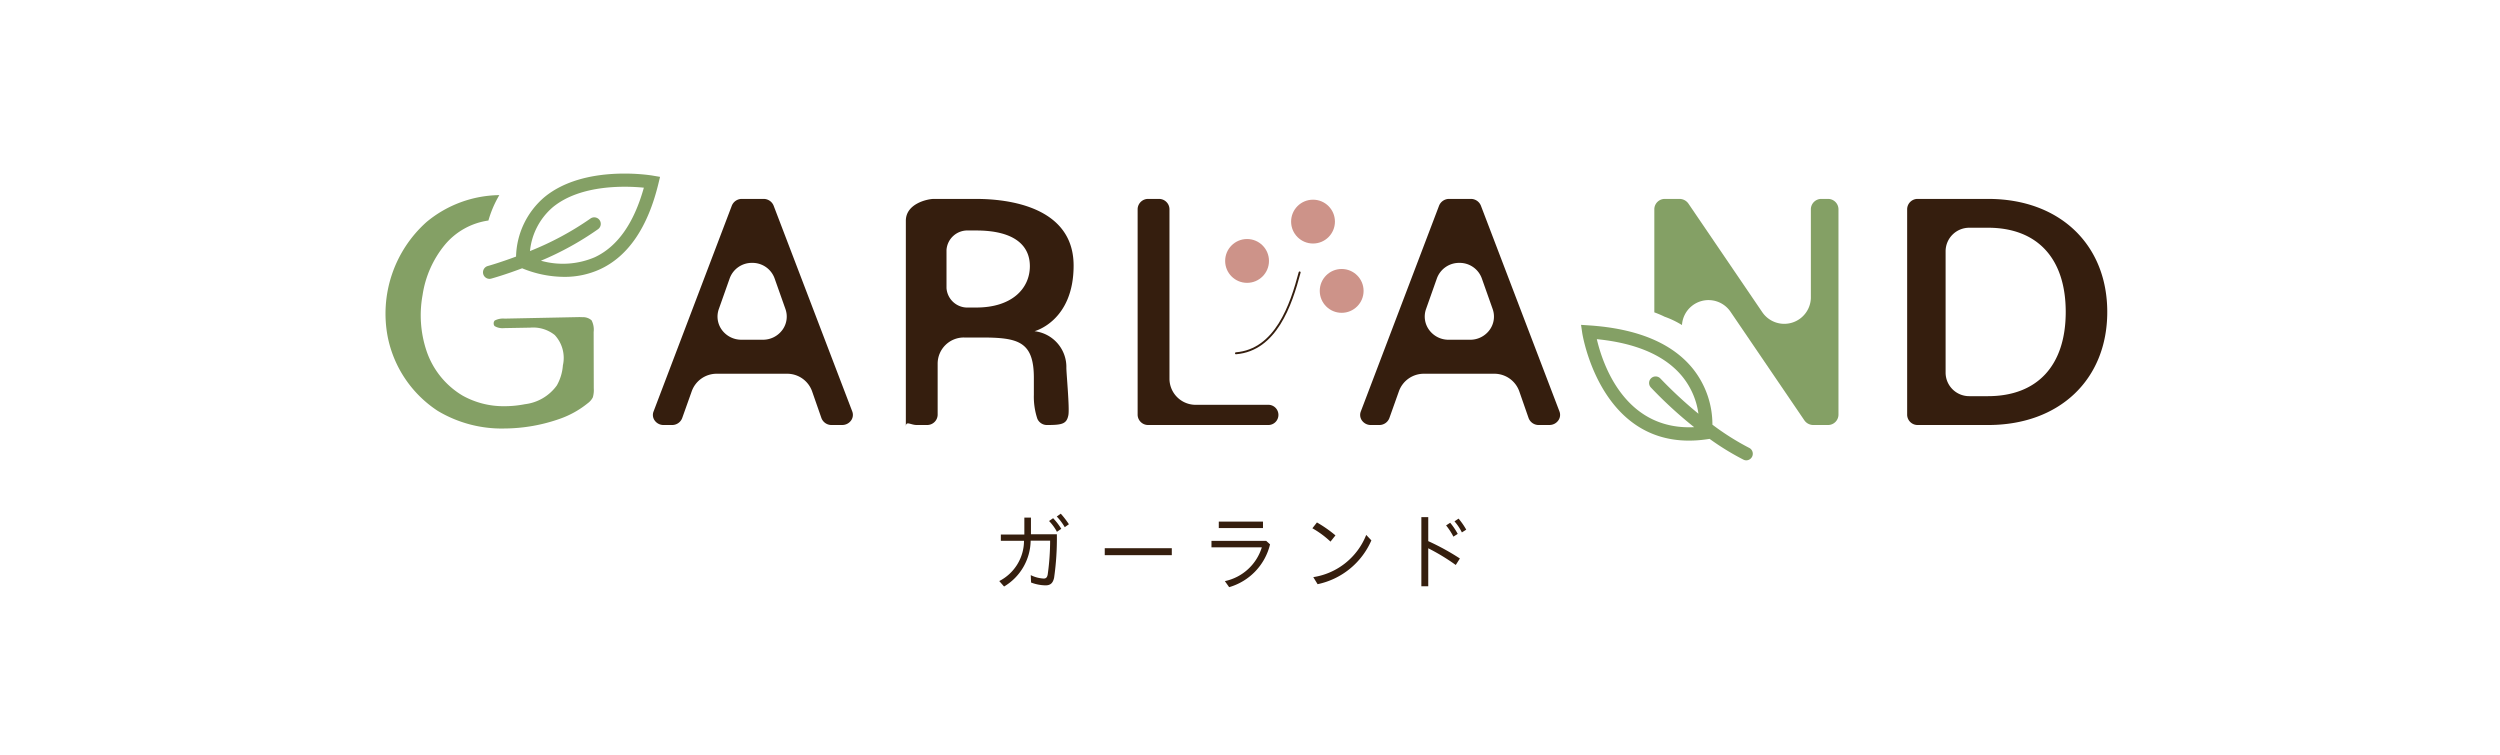 <svg xmlns="http://www.w3.org/2000/svg" xmlns:xlink="http://www.w3.org/1999/xlink" width="265" height="80" viewBox="0 0 265 80"><defs><clipPath id="a"><rect width="265" height="80" transform="translate(2208 -3019)" fill="#fff" stroke="#707070" stroke-width="1"/></clipPath></defs><g transform="translate(-2208 3019)" clip-path="url(#a)"><g transform="translate(1952.956 -3060)"><g transform="translate(295.898 59.398)"><g transform="translate(65.068 36.055)"><path d="M305.359,53.794a29.335,29.335,0,0,1-.292,4.606c-.124.574-.389.812-.916.812a4.523,4.523,0,0,1-1.526-.3l-.034-.785a3.488,3.488,0,0,0,1.258.356l.117.007c.245,0,.369-.124.423-.439a25.821,25.821,0,0,0,.255-3.576h-2.063a5.756,5.756,0,0,1-2.818,4.861l-.51-.58a4.816,4.816,0,0,0,2.623-4.264h-2.456v-.671h2.492V52.033h.7v1.761Zm.007-.258a4.973,4.973,0,0,0-.835-1.144l.43-.3a6.621,6.621,0,0,1,.866,1.127Zm.829-.49a5.982,5.982,0,0,0-.845-1.131l.423-.3a9.235,9.235,0,0,1,.862,1.12Z" transform="translate(-299.253 -51.617)" fill="#351e0e"/><path d="M309.694,52.707v.738h-7.108v-.738Z" transform="translate(-291.405 -49.05)" fill="#351e0e"/><path d="M311.762,53.91l.406.369a6.253,6.253,0,0,1-4.334,4.536l-.456-.641a5.234,5.234,0,0,0,3.918-3.579h-5.337V53.91Zm-.342-2.043v.684h-4.686v-.684Z" transform="translate(-283.465 -51.028)" fill="#351e0e"/><path d="M311.066,53.926a9.976,9.976,0,0,0-1.919-1.416l.483-.617a13.385,13.385,0,0,1,1.962,1.372Zm-1.825,3.764a7.207,7.207,0,0,0,5.612-4.475l.547.58a8.009,8.009,0,0,1-5.7,4.643Z" transform="translate(-275.956 -50.967)" fill="#351e0e"/><path d="M313.435,54.322a25.313,25.313,0,0,1,3.241,1.788l-.439.688a21.9,21.9,0,0,0-2.915-1.771v4.026h-.731V51.725h.731v2.546Zm2.553-.527a6.917,6.917,0,0,0-.775-1.191l.433-.282a6.778,6.778,0,0,1,.8,1.181Zm.9-.45a5.443,5.443,0,0,0-.785-1.171l.433-.292a7.58,7.58,0,0,1,.812,1.171Z" transform="translate(-267.849 -51.363)" fill="#351e0e"/></g><path d="M313.482,43.993c-.909,3.459-2.53,8.222-6.75,8.571" transform="translate(-216.574 -33.514)" fill="none" stroke="#351e0e" stroke-linecap="round" stroke-linejoin="round" stroke-width="0.207"/><circle cx="2.323" cy="2.323" r="2.323" transform="translate(96.003 2.769)" fill="#cd9389"/><circle cx="2.323" cy="2.323" r="2.323" transform="translate(99.04 10.114)" fill="#cd9389"/><circle cx="2.323" cy="2.323" r="2.323" transform="translate(89.012 6.938)" fill="#cd9389"/><g transform="translate(10.345)"><path d="M335.476,58.7a27.188,27.188,0,0,1-3.915-2.469,9.479,9.479,0,0,0-2.046-5.9c-2.181-2.727-5.888-4.281-11.024-4.623l-.855-.057.124.852c.017.121,1.8,11.419,11.315,11.419a13.146,13.146,0,0,0,1.838-.134l.352-.05a27.645,27.645,0,0,0,3.583,2.2.7.7,0,0,0,.315.074.7.7,0,0,0,.312-1.315Zm-16.17-11.533c4.244.423,7.307,1.771,9.108,4.012a7.967,7.967,0,0,1,1.664,3.891,45.544,45.544,0,0,1-4.026-3.727.693.693,0,1,0-1.02.939,44.645,44.645,0,0,0,4.592,4.213C322.222,56.85,319.9,49.712,319.307,47.165Z" transform="translate(-201.244 -29.614)" fill="#84a065"/><path d="M289.48,43.344a8.546,8.546,0,0,0-3.036,6.324c-1.741.651-2.965.993-2.992,1a.693.693,0,0,0,.181,1.362.682.682,0,0,0,.185-.027c.121-.034,1.439-.4,3.271-1.094a11.768,11.768,0,0,0,4.448.909A8.97,8.97,0,0,0,295.371,51c2.965-1.382,5.039-4.432,6.162-9.061l.175-.721-.731-.124C300.685,41.039,293.7,39.9,289.48,43.344Zm5.314,6.391a8.591,8.591,0,0,1-5.713.372,31.941,31.941,0,0,0,6.038-3.331.693.693,0,1,0-.815-1.12,31.676,31.676,0,0,1-6.384,3.428,7.02,7.02,0,0,1,2.436-4.663c2.982-2.435,7.783-2.238,9.635-2.056C298.94,46.129,297.2,48.608,294.794,49.735Z" transform="translate(-282.941 -40.869)" fill="#84a065"/></g><g transform="translate(0 2.284)"><path d="M292.441,66.291a13.224,13.224,0,0,1-7.041-1.872,12.238,12.238,0,0,1-5.3-7.85,13.029,13.029,0,0,1,4.123-12.174,12.305,12.305,0,0,1,7.709-2.845,11.441,11.441,0,0,0-1.157,2.694,7.354,7.354,0,0,0-4.6,2.553,10.9,10.9,0,0,0-2.379,5.347,11.907,11.907,0,0,0,.423,5.934,8.769,8.769,0,0,0,3.8,4.713,8.889,8.889,0,0,0,4.475,1.134,11.141,11.141,0,0,0,2.147-.211,4.876,4.876,0,0,0,3.388-1.993,5.063,5.063,0,0,0,.641-2.127,3.565,3.565,0,0,0-.866-3.214,3.656,3.656,0,0,0-2.59-.782l-2.781.05a1.62,1.62,0,0,1-1-.215.409.409,0,0,1-.1-.3.4.4,0,0,1,.117-.292,1.931,1.931,0,0,1,1.053-.2l7.857-.161c.124,0,.252,0,.379.01a1.358,1.358,0,0,1,.97.332,2.141,2.141,0,0,1,.221,1.238l.013,5.961a2.784,2.784,0,0,1-.1.966,1.775,1.775,0,0,1-.543.627,9.862,9.862,0,0,1-2.925,1.637,17.9,17.9,0,0,1-5.924,1.037Z" transform="translate(-279.857 -41.55)" fill="#84a065"/><path d="M307.257,65.636a1.137,1.137,0,0,1-1.087-.741l-.99-2.838a2.8,2.8,0,0,0-2.657-1.855h-7.441a2.8,2.8,0,0,0-2.65,1.838l-1.02,2.865a1.137,1.137,0,0,1-1.084.731h-.879a1.141,1.141,0,0,1-.959-.49,1,1,0,0,1-.114-.939l8.3-21.826a1.136,1.136,0,0,1,1.073-.711h2.278a1.141,1.141,0,0,1,1.077.711L309.441,64.2a1.016,1.016,0,0,1-.117.943,1.141,1.141,0,0,1-.96.49ZM298.83,48.45a2.49,2.49,0,0,0-2.389,1.661L295.3,53.334a2.387,2.387,0,0,0,.305,2.2,2.556,2.556,0,0,0,2.08,1.063h2.285a2.547,2.547,0,0,0,2.08-1.063,2.388,2.388,0,0,0,.305-2.2l-1.141-3.224A2.486,2.486,0,0,0,298.83,48.45Z" transform="translate(-259.955 -41.267)" fill="#351e0e"/><path d="M311.305,65.636a1.107,1.107,0,0,1-1.06-.658,7.394,7.394,0,0,1-.372-2.55V60.644c0-3.878-1.671-4.284-5.586-4.284h-1.812a2.774,2.774,0,0,0-2.8,2.734v5.471a1.109,1.109,0,0,1-1.141,1.07h-1.09c-.627,0-1.141-.48-1.141.178V43.988c0-1.838,2.332-2.318,2.959-2.318H303.6c1.593,0,10.487,0,10.487,7.068,0,5.9-4.146,6.954-4.146,6.954a3.818,3.818,0,0,1,3.378,3.885c0,.587.356,4.321.211,5.022C313.348,65.508,312.892,65.636,311.305,65.636Zm-8.343-20.618a2.219,2.219,0,0,0-2.348,2.056V51.13a2.219,2.219,0,0,0,2.348,2.053h.815c3.764,0,5.673-2.009,5.673-4.385s-1.909-3.781-5.673-3.781Z" transform="translate(-241.138 -41.267)" fill="#351e0e"/><path d="M304.769,65.636a1.11,1.11,0,0,1-1.144-1.07V42.74a1.11,1.11,0,0,1,1.144-1.07h1.087A1.109,1.109,0,0,1,307,42.74V60.758a2.774,2.774,0,0,0,2.8,2.737h7.612a1.072,1.072,0,1,1,0,2.14Z" transform="translate(-223.89 -41.267)" fill="#351e0e"/><path d="M336.822,65.636a1.154,1.154,0,0,1-.963-.493l-7.836-11.52a2.818,2.818,0,0,0-5.139,1.416l-.124-.074a9.6,9.6,0,0,0-1.718-.808,10.773,10.773,0,0,0-1.09-.463V42.74a1.11,1.11,0,0,1,1.144-1.07h1.51a1.153,1.153,0,0,1,.963.5L331.4,53.683a2.82,2.82,0,0,0,5.146-1.51V42.74a1.109,1.109,0,0,1,1.141-1.07h.644a1.107,1.107,0,0,1,1.141,1.07V64.566a1.107,1.107,0,0,1-1.141,1.07Z" transform="translate(-185.448 -41.267)" fill="#84a065"/><path d="M329.081,65.636a1.107,1.107,0,0,1-1.141-1.07V42.74a1.107,1.107,0,0,1,1.141-1.07h7.451c7.548,0,12.62,4.817,12.62,11.983s-5.072,11.983-12.62,11.983Zm5.461-20.91a2.5,2.5,0,0,0-2.526,2.462V60.117a2.5,2.5,0,0,0,2.526,2.462H336.5c5.243,0,8.249-3.254,8.249-8.927s-3.006-8.927-8.249-8.927Z" transform="translate(-166.636 -41.267)" fill="#351e0e"/><path d="M329.6,65.636a1.134,1.134,0,0,1-1.087-.738l-.99-2.841a2.8,2.8,0,0,0-2.657-1.855h-7.441a2.8,2.8,0,0,0-2.65,1.838l-1.02,2.865a1.137,1.137,0,0,1-1.084.731H311.8a1.145,1.145,0,0,1-.959-.49,1.01,1.01,0,0,1-.114-.939l8.3-21.826a1.14,1.14,0,0,1,1.074-.711h2.281a1.14,1.14,0,0,1,1.074.711L331.786,64.2a1.008,1.008,0,0,1-.117.943,1.141,1.141,0,0,1-.959.49ZM321.175,48.45a2.5,2.5,0,0,0-2.388,1.661l-1.141,3.224a2.388,2.388,0,0,0,.309,2.2,2.536,2.536,0,0,0,2.077,1.063h2.285a2.538,2.538,0,0,0,2.08-1.063,2.388,2.388,0,0,0,.305-2.2l-1.141-3.224A2.491,2.491,0,0,0,321.175,48.45Z" transform="translate(-207.337 -41.267)" fill="#351e0e"/></g></g><rect width="228.223" height="96.637" transform="translate(273.044 33)" fill="none"/></g></g></svg>